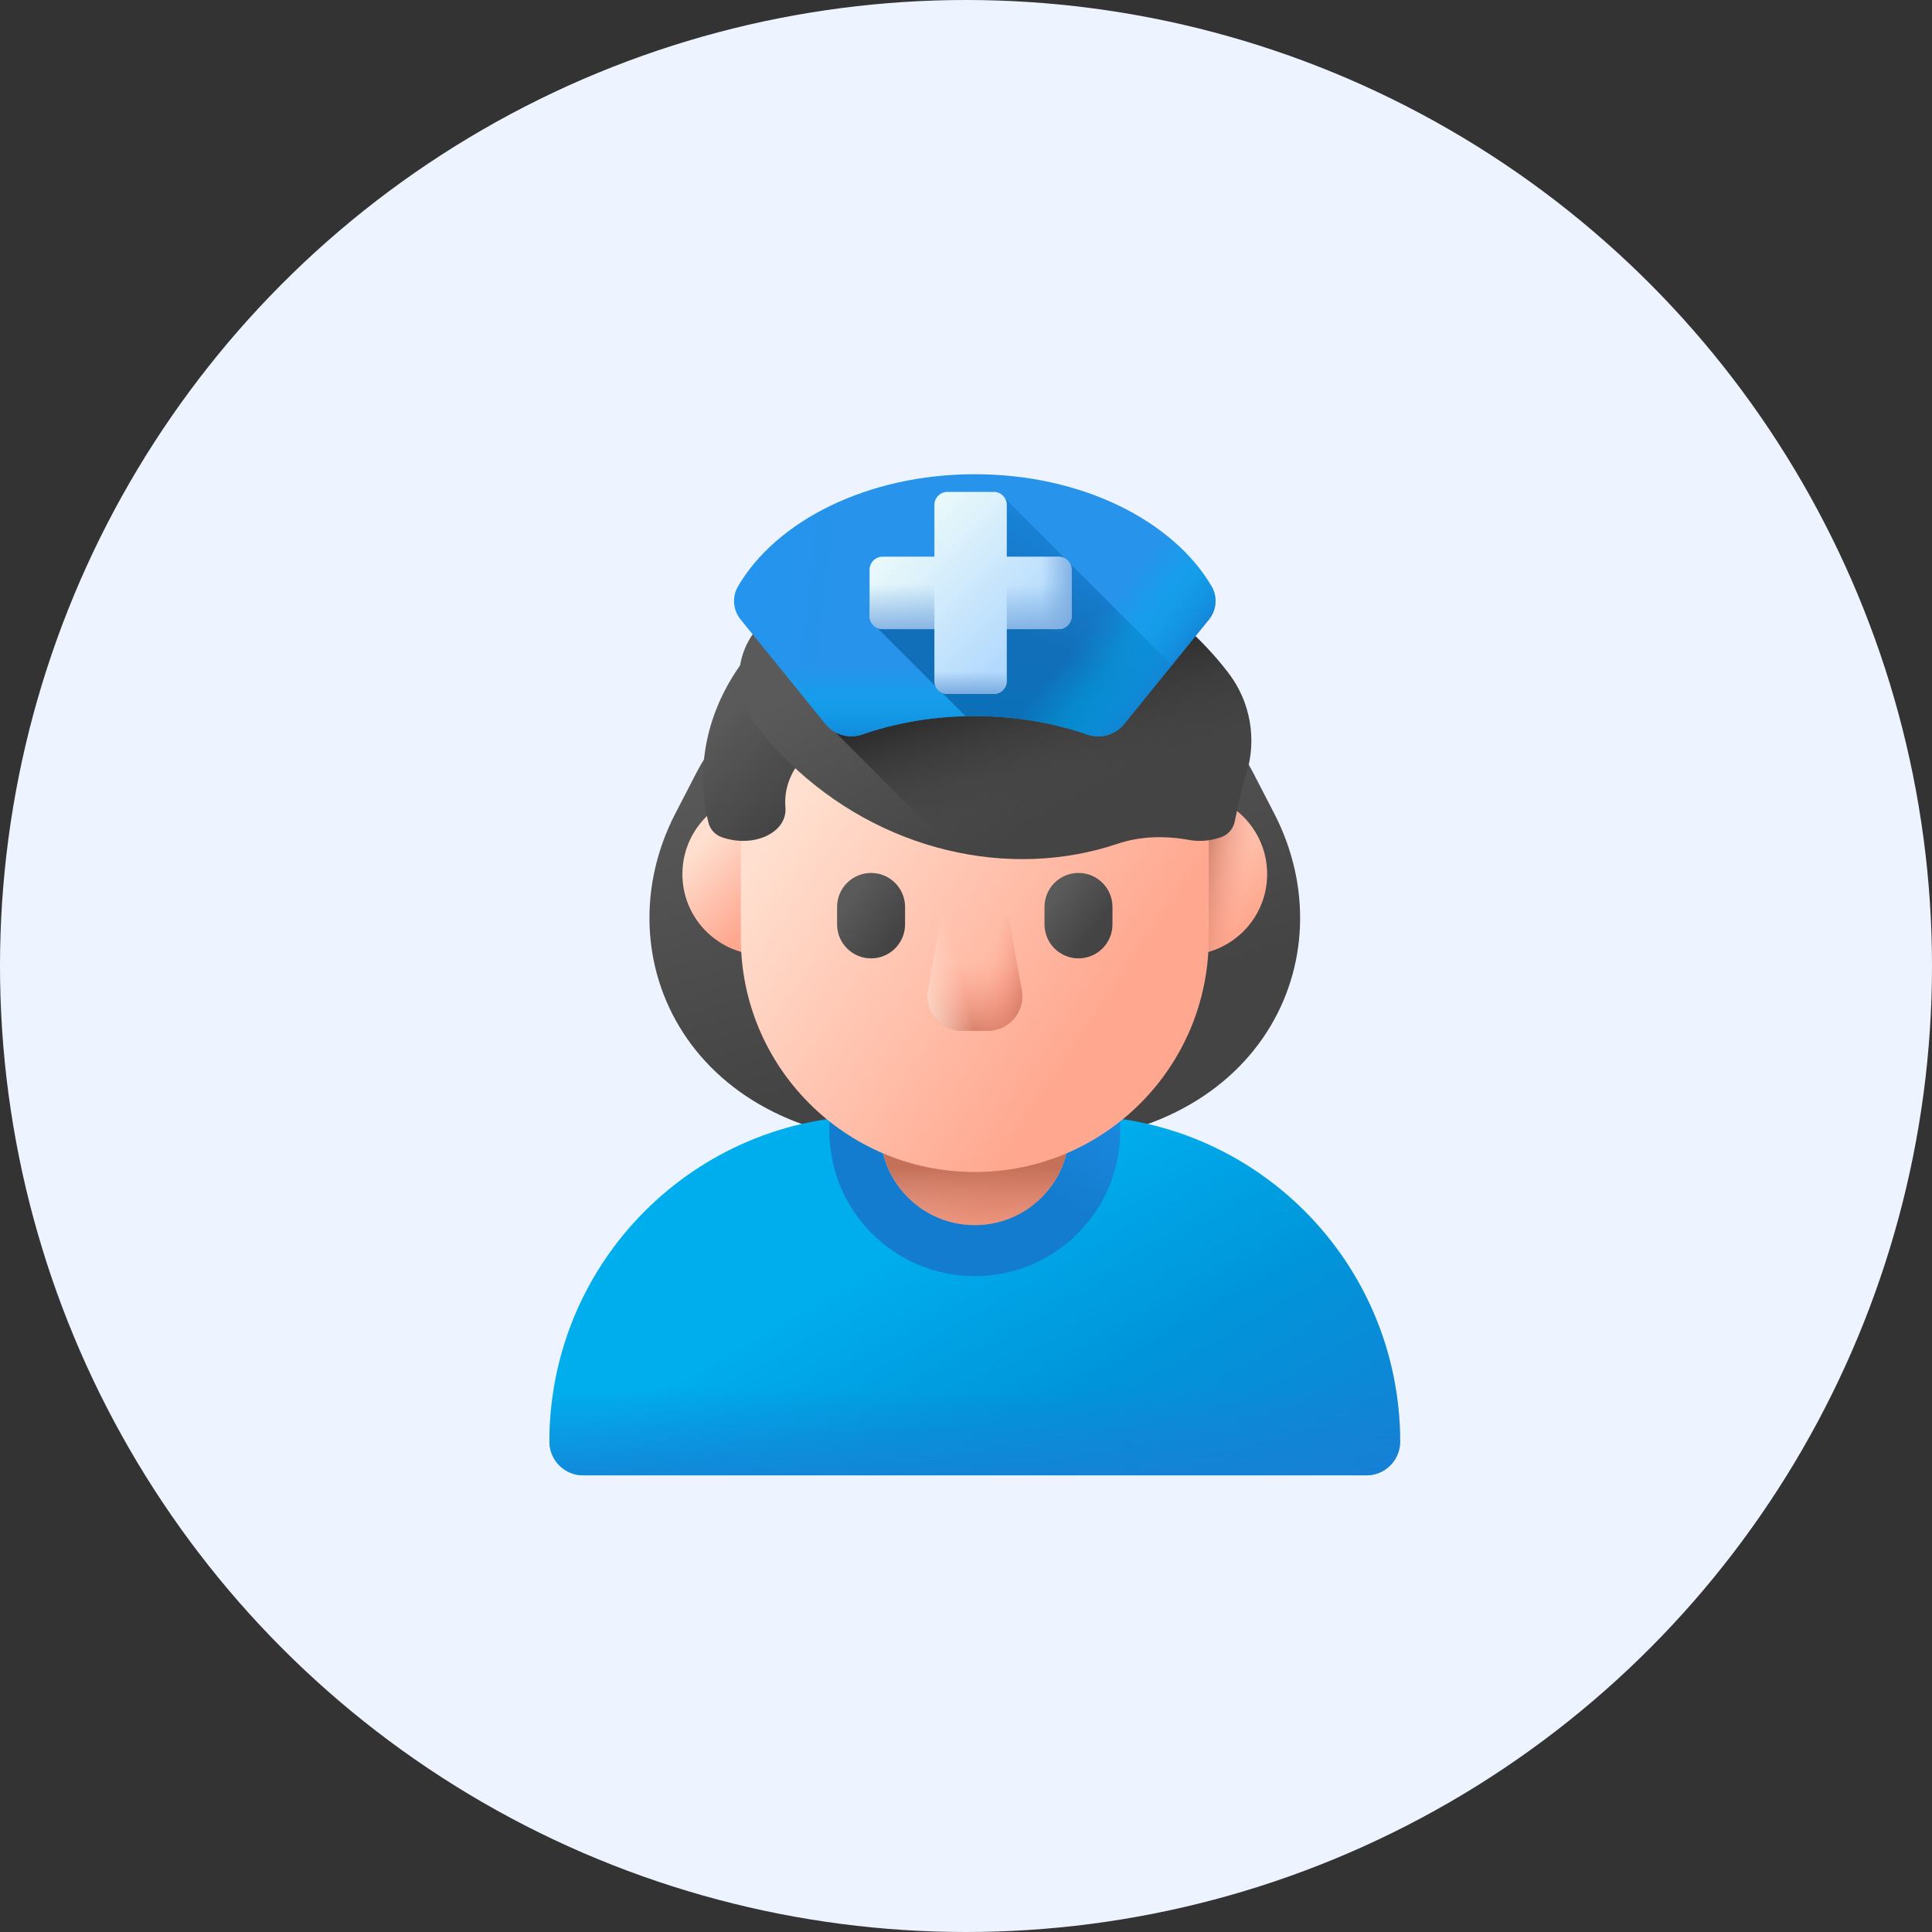 <svg width="110" height="110" viewBox="0 0 110 110" fill="none" xmlns="http://www.w3.org/2000/svg">
<rect x="0" y="0" width="110" height="110" fill="#333333" stroke="none"/>
<circle cx="55" cy="55" r="55" fill="#EEF4FF"/>
<path d="M58.719 65.081H52.282C39.283 65.081 34.182 54.569 38.456 46.308L39.666 43.968C42.151 39.163 48.322 36.249 54.076 36.249H56.925C62.678 36.249 68.849 39.163 71.335 43.968L72.545 46.308C76.818 54.569 71.718 65.081 58.719 65.081Z" fill="url(#paint0_linear_6158_14595)"/>
<path d="M77.798 84H33.202C32.141 84 31.28 83.14 31.28 82.078C31.28 71.826 39.591 63.516 49.843 63.516H61.157C71.409 63.516 79.72 71.826 79.72 82.078C79.72 83.14 78.86 84 77.798 84Z" fill="url(#paint1_linear_6158_14595)"/>
<path d="M55.5 72.658C60.073 72.658 63.78 68.951 63.78 64.378C63.78 59.805 60.073 56.097 55.5 56.097C50.927 56.097 47.22 59.805 47.22 64.378C47.22 68.951 50.927 72.658 55.5 72.658Z" fill="url(#paint2_linear_6158_14595)"/>
<path d="M31.28 82.078C31.28 83.14 32.141 84 33.202 84H77.798C78.86 84 79.72 83.14 79.72 82.078C79.72 79.774 79.299 77.568 78.531 75.532H32.469C31.701 77.568 31.28 79.774 31.28 82.078Z" fill="url(#paint3_linear_6158_14595)"/>
<path d="M55.5 69.752C58.468 69.752 60.875 67.346 60.875 64.378C60.875 61.41 58.468 59.003 55.5 59.003C52.532 59.003 50.126 61.41 50.126 64.378C50.126 67.346 52.532 69.752 55.5 69.752Z" fill="url(#paint4_linear_6158_14595)"/>
<path d="M55.5 69.752C58.468 69.752 60.875 67.346 60.875 64.378C60.875 61.41 58.468 59.003 55.5 59.003C52.532 59.003 50.126 61.41 50.126 64.378C50.126 67.346 52.532 69.752 55.5 69.752Z" fill="url(#paint5_linear_6158_14595)"/>
<path d="M38.853 49.767C38.853 47.589 40.365 45.765 42.396 45.285C42.939 45.157 43.458 45.577 43.458 46.135V53.399C43.458 53.957 42.939 54.377 42.396 54.249C40.365 53.769 38.853 51.945 38.853 49.767Z" fill="url(#paint6_linear_6158_14595)"/>
<path d="M72.147 49.767C72.147 47.589 70.635 45.765 68.604 45.285C68.061 45.157 67.542 45.577 67.542 46.135V53.399C67.542 53.957 68.061 54.377 68.604 54.249C70.635 53.769 72.147 51.945 72.147 49.767Z" fill="url(#paint7_linear_6158_14595)"/>
<path d="M72.147 49.767C72.147 47.589 70.635 45.765 68.604 45.285C68.061 45.157 67.542 45.577 67.542 46.135V53.399C67.542 53.957 68.061 54.377 68.604 54.249C70.635 53.769 72.147 51.945 72.147 49.767Z" fill="url(#paint8_linear_6158_14595)"/>
<path d="M55.5 66.73C48.144 66.73 42.18 60.767 42.18 53.41V46.579C42.18 39.223 48.144 33.26 55.5 33.26C62.856 33.26 68.82 39.223 68.82 46.579V53.41C68.82 60.767 62.857 66.73 55.5 66.73Z" fill="url(#paint9_linear_6158_14595)"/>
<path d="M56.236 58.694H54.764C53.538 58.694 52.609 57.586 52.824 56.378L53.515 52.491C53.603 51.996 54.034 51.636 54.537 51.636H56.464C56.966 51.636 57.397 51.996 57.485 52.491L58.176 56.378C58.391 57.586 57.462 58.694 56.236 58.694Z" fill="url(#paint10_linear_6158_14595)"/>
<path d="M56.236 58.694H54.764C53.538 58.694 52.609 57.586 52.824 56.378L53.515 52.491C53.603 51.996 54.034 51.636 54.537 51.636H56.464C56.966 51.636 57.397 51.996 57.485 52.491L58.176 56.378C58.391 57.586 57.462 58.694 56.236 58.694Z" fill="url(#paint11_linear_6158_14595)"/>
<path d="M54.764 58.694H56.236C57.462 58.694 58.391 57.586 58.176 56.378L57.485 52.491C57.397 51.996 56.966 51.636 56.464 51.636H54.537C54.034 51.636 53.603 51.996 53.515 52.491L52.824 56.378C52.609 57.586 53.538 58.694 54.764 58.694Z" fill="url(#paint12_linear_6158_14595)"/>
<path d="M49.595 54.566C48.526 54.566 47.66 53.7 47.66 52.63V51.638C47.66 50.569 48.526 49.702 49.595 49.702C50.664 49.702 51.531 50.569 51.531 51.638V52.63C51.531 53.7 50.664 54.566 49.595 54.566Z" fill="url(#paint13_linear_6158_14595)"/>
<path d="M61.404 54.566C60.335 54.566 59.469 53.7 59.469 52.63V51.638C59.469 50.569 60.335 49.702 61.404 49.702C62.474 49.702 63.34 50.569 63.34 51.638V52.63C63.34 53.7 62.474 54.566 61.404 54.566Z" fill="url(#paint14_linear_6158_14595)"/>
<path d="M48.362 41.657C48.296 41.673 48.231 41.691 48.164 41.71C45.83 42.388 44.567 44.151 44.719 45.968C44.839 47.409 42.906 48.31 41.09 47.665C41.088 47.664 41.086 47.664 41.084 47.663C40.709 47.529 40.425 47.213 40.332 46.826C39.487 43.334 40.425 39.728 42.984 36.816C45.291 38.127 47.416 40.198 48.362 41.657Z" fill="url(#paint15_linear_6158_14595)"/>
<path d="M69.941 38.318C71.195 39.955 71.575 42.096 70.959 44.064C70.731 44.791 70.545 45.532 70.404 46.283C70.37 46.46 70.331 46.639 70.29 46.817C70.208 47.151 69.992 47.431 69.695 47.59C69.643 47.618 69.59 47.643 69.534 47.663L69.529 47.665C68.904 47.887 68.266 47.926 67.702 47.823C66.337 47.574 64.93 47.602 63.616 48.045C57.497 50.106 50.132 48.493 44.875 43.357C44.371 42.865 43.899 42.352 43.46 41.824C43.295 41.627 43.135 41.427 42.979 41.225C42.969 41.214 42.96 41.201 42.951 41.189C41.547 39.34 41.876 36.695 43.676 35.227C46.847 32.64 50.897 31.088 55.309 31.088C61.273 31.088 66.575 33.923 69.941 38.318Z" fill="url(#paint16_linear_6158_14595)"/>
<path d="M69.942 38.318C67.03 34.516 62.669 31.884 57.685 31.242L47.398 41.529L54.368 48.5C57.491 49.173 60.696 49.029 63.616 48.045C64.931 47.602 66.338 47.574 67.703 47.823C68.266 47.926 68.904 47.887 69.529 47.665L69.534 47.663C69.591 47.643 69.644 47.618 69.695 47.59C69.992 47.431 70.209 47.151 70.29 46.817C70.332 46.639 70.37 46.46 70.404 46.283C70.545 45.532 70.731 44.792 70.959 44.064C71.575 42.096 71.195 39.955 69.942 38.318Z" fill="url(#paint17_linear_6158_14595)"/>
<path d="M55.5 27C49.416 27 44.204 29.639 42.017 33.388C41.669 33.986 41.733 34.738 42.169 35.275L47.002 41.225C47.505 41.844 48.341 42.08 49.094 41.818C51.028 41.147 53.202 40.77 55.5 40.77C57.799 40.77 59.973 41.147 61.906 41.818C62.66 42.08 63.495 41.844 63.998 41.225L68.831 35.275C69.267 34.738 69.332 33.986 68.983 33.388C66.797 29.639 61.584 27 55.5 27Z" fill="url(#paint18_linear_6158_14595)"/>
<path d="M41.802 34.377C41.833 34.699 41.956 35.013 42.169 35.275L47.002 41.225C47.505 41.844 48.341 42.08 49.094 41.818C51.028 41.147 53.202 40.77 55.5 40.77C57.799 40.77 59.973 41.147 61.907 41.818C62.66 42.08 63.496 41.844 63.998 41.225L68.831 35.275C69.044 35.013 69.168 34.699 69.199 34.377H41.802Z" fill="url(#paint19_linear_6158_14595)"/>
<path d="M63.998 41.225L66.718 37.877L57.11 28.269L49.789 35.591L54.976 40.777C55.15 40.773 55.324 40.77 55.5 40.77C57.799 40.77 59.973 41.147 61.906 41.818C62.66 42.08 63.495 41.844 63.998 41.225Z" fill="url(#paint20_linear_6158_14595)"/>
<path d="M60.27 31.696H57.323V28.749C57.323 28.338 56.99 28.006 56.58 28.006H53.944C53.533 28.006 53.201 28.338 53.201 28.749V31.696H50.253C49.843 31.696 49.51 32.029 49.51 32.439V35.075C49.51 35.486 49.843 35.818 50.253 35.818H53.201V38.766C53.201 39.176 53.533 39.509 53.944 39.509H56.58C56.99 39.509 57.323 39.176 57.323 38.766V35.818H60.27C60.681 35.818 61.013 35.486 61.013 35.075V32.439C61.013 32.029 60.681 31.696 60.27 31.696Z" fill="url(#paint21_linear_6158_14595)"/>
<path d="M49.51 32.439V35.075C49.51 35.486 49.843 35.818 50.253 35.818H53.201V31.697H50.253C49.843 31.697 49.51 32.029 49.51 32.439Z" fill="url(#paint22_linear_6158_14595)"/>
<path d="M60.27 31.697H57.323V35.818H60.27C60.681 35.818 61.013 35.486 61.013 35.075V32.439C61.013 32.029 60.681 31.697 60.27 31.697Z" fill="url(#paint23_linear_6158_14595)"/>
<path d="M60.27 31.697H57.323V35.818H60.27C60.681 35.818 61.013 35.486 61.013 35.075V32.439C61.013 32.029 60.681 31.697 60.27 31.697Z" fill="url(#paint24_linear_6158_14595)"/>
<path d="M53.944 39.509H56.58C56.99 39.509 57.323 39.176 57.323 38.766V35.818H53.201V38.766C53.201 39.176 53.533 39.509 53.944 39.509Z" fill="url(#paint25_linear_6158_14595)"/>
<path d="M55.5 27C55.332 27 55.164 27.003 54.997 27.007V40.777C55.164 40.773 55.332 40.77 55.5 40.77C57.799 40.77 59.973 41.147 61.906 41.818C62.659 42.08 63.495 41.844 63.998 41.225L68.831 35.275C69.267 34.738 69.331 33.986 68.983 33.388C66.797 29.639 61.584 27 55.5 27Z" fill="url(#paint26_linear_6158_14595)"/>
<defs>
<linearGradient id="paint0_linear_6158_14595" x1="51.636" y1="39.091" x2="57.373" y2="58.612" gradientUnits="userSpaceOnUse">
<stop stop-color="#5A5A5A"/>
<stop offset="1" stop-color="#444444"/>
</linearGradient>
<linearGradient id="paint1_linear_6158_14595" x1="50.916" y1="65.425" x2="70.641" y2="100.031" gradientUnits="userSpaceOnUse">
<stop stop-color="#00AEEE"/>
<stop offset="0.12" stop-color="#00AEEE"/>
<stop offset="0.428" stop-color="#0095DA"/>
<stop offset="0.766" stop-color="#157FD3"/>
</linearGradient>
<linearGradient id="paint2_linear_6158_14595" x1="63.78" y1="56.097" x2="57.703" y2="66.922" gradientUnits="userSpaceOnUse">
<stop stop-color="#2196F3"/>
<stop offset="1" stop-color="#147CCE"/>
</linearGradient>
<linearGradient id="paint3_linear_6158_14595" x1="55.5" y1="78.964" x2="55.5" y2="85.383" gradientUnits="userSpaceOnUse">
<stop stop-color="#1781D6" stop-opacity="0"/>
<stop offset="0.39" stop-color="#1781D6" stop-opacity="0.39"/>
<stop offset="1" stop-color="#1681D6"/>
</linearGradient>
<linearGradient id="paint4_linear_6158_14595" x1="52.059" y1="60.937" x2="57.851" y2="66.729" gradientUnits="userSpaceOnUse">
<stop stop-color="#FFDFCF"/>
<stop offset="1" stop-color="#FFA78F"/>
</linearGradient>
<linearGradient id="paint5_linear_6158_14595" x1="55.5" y1="73.407" x2="55.5" y2="66.464" gradientUnits="userSpaceOnUse">
<stop stop-color="#F89580" stop-opacity="0"/>
<stop offset="0.997" stop-color="#C5715A"/>
</linearGradient>
<linearGradient id="paint6_linear_6158_14595" x1="40.208" y1="47.776" x2="43.912" y2="51.48" gradientUnits="userSpaceOnUse">
<stop stop-color="#FFDFCF"/>
<stop offset="1" stop-color="#FFA78F"/>
</linearGradient>
<linearGradient id="paint7_linear_6158_14595" x1="66.107" y1="47.073" x2="71.289" y2="52.256" gradientUnits="userSpaceOnUse">
<stop stop-color="#FFDFCF"/>
<stop offset="1" stop-color="#FFA78F"/>
</linearGradient>
<linearGradient id="paint8_linear_6158_14595" x1="70.933" y1="50.244" x2="67.971" y2="49.685" gradientUnits="userSpaceOnUse">
<stop stop-color="#F89580" stop-opacity="0"/>
<stop offset="0.997" stop-color="#C5715A"/>
</linearGradient>
<linearGradient id="paint9_linear_6158_14595" x1="46.558" y1="43.983" x2="64.326" y2="55.928" gradientUnits="userSpaceOnUse">
<stop stop-color="#FFDFCF"/>
<stop offset="1" stop-color="#FFA78F"/>
</linearGradient>
<linearGradient id="paint10_linear_6158_14595" x1="55.5" y1="54.792" x2="55.5" y2="59.421" gradientUnits="userSpaceOnUse">
<stop stop-color="#F89580" stop-opacity="0"/>
<stop offset="0.262" stop-color="#F1907B" stop-opacity="0.262"/>
<stop offset="0.636" stop-color="#DE826C" stop-opacity="0.638"/>
<stop offset="0.997" stop-color="#C5715A"/>
</linearGradient>
<linearGradient id="paint11_linear_6158_14595" x1="56.299" y1="55.345" x2="59.03" y2="56.01" gradientUnits="userSpaceOnUse">
<stop stop-color="#F89580" stop-opacity="0"/>
<stop offset="0.262" stop-color="#F1907B" stop-opacity="0.262"/>
<stop offset="0.636" stop-color="#DE826C" stop-opacity="0.638"/>
<stop offset="0.997" stop-color="#C5715A"/>
</linearGradient>
<linearGradient id="paint12_linear_6158_14595" x1="54.701" y1="55.345" x2="51.97" y2="56.01" gradientUnits="userSpaceOnUse">
<stop stop-color="#FFDDCD" stop-opacity="0"/>
<stop offset="0.997" stop-color="#FFDDCD"/>
</linearGradient>
<linearGradient id="paint13_linear_6158_14595" x1="48.333" y1="51.205" x2="51.021" y2="53.183" gradientUnits="userSpaceOnUse">
<stop stop-color="#5A5A5A"/>
<stop offset="1" stop-color="#444444"/>
</linearGradient>
<linearGradient id="paint14_linear_6158_14595" x1="60.011" y1="51.089" x2="62.4" y2="52.88" gradientUnits="userSpaceOnUse">
<stop stop-color="#5A5A5A"/>
<stop offset="1" stop-color="#444444"/>
</linearGradient>
<linearGradient id="paint15_linear_6158_14595" x1="41.112" y1="40.616" x2="45.732" y2="45.831" gradientUnits="userSpaceOnUse">
<stop stop-color="#5A5A5A"/>
<stop offset="1" stop-color="#444444"/>
</linearGradient>
<linearGradient id="paint16_linear_6158_14595" x1="53.608" y1="34.666" x2="60.043" y2="46.147" gradientUnits="userSpaceOnUse">
<stop stop-color="#5A5A5A"/>
<stop offset="1" stop-color="#444444"/>
</linearGradient>
<linearGradient id="paint17_linear_6158_14595" x1="60.624" y1="45.33" x2="57.886" y2="36.948" gradientUnits="userSpaceOnUse">
<stop stop-color="#433F43" stop-opacity="0"/>
<stop offset="1" stop-color="#1A1A1A"/>
</linearGradient>
<linearGradient id="paint18_linear_6158_14595" x1="38.578" y1="11.859" x2="50.309" y2="13.163" gradientUnits="userSpaceOnUse">
<stop stop-color="#2196F3"/>
<stop offset="0.995" stop-color="#2793EA"/>
</linearGradient>
<linearGradient id="paint19_linear_6158_14595" x1="55.5" y1="37.953" x2="55.5" y2="42.237" gradientUnits="userSpaceOnUse">
<stop stop-color="#00AEEE" stop-opacity="0"/>
<stop offset="0.39" stop-color="#00ADEE" stop-opacity="0.39"/>
<stop offset="1" stop-color="#1383D5"/>
</linearGradient>
<linearGradient id="paint20_linear_6158_14595" x1="66.718" y1="28.269" x2="62.307" y2="38.01" gradientUnits="userSpaceOnUse">
<stop stop-color="#1689E4" stop-opacity="0.53"/>
<stop offset="1" stop-color="#0A61A7" stop-opacity="0.74"/>
</linearGradient>
<linearGradient id="paint21_linear_6158_14595" x1="51.747" y1="30.243" x2="58.041" y2="36.536" gradientUnits="userSpaceOnUse">
<stop stop-color="#EAF9FA"/>
<stop offset="1" stop-color="#B3DAFE"/>
</linearGradient>
<linearGradient id="paint22_linear_6158_14595" x1="51.356" y1="33.294" x2="51.356" y2="36.298" gradientUnits="userSpaceOnUse">
<stop stop-color="#7BACDF" stop-opacity="0"/>
<stop offset="1" stop-color="#7BACDF"/>
</linearGradient>
<linearGradient id="paint23_linear_6158_14595" x1="59.312" y1="33.757" x2="61.304" y2="33.757" gradientUnits="userSpaceOnUse">
<stop stop-color="#7BACDF" stop-opacity="0"/>
<stop offset="1" stop-color="#7BACDF"/>
</linearGradient>
<linearGradient id="paint24_linear_6158_14595" x1="59.168" y1="33.294" x2="59.168" y2="36.298" gradientUnits="userSpaceOnUse">
<stop stop-color="#7BACDF" stop-opacity="0"/>
<stop offset="1" stop-color="#7BACDF"/>
</linearGradient>
<linearGradient id="paint25_linear_6158_14595" x1="55.262" y1="38.215" x2="55.262" y2="39.485" gradientUnits="userSpaceOnUse">
<stop stop-color="#7BACDF" stop-opacity="0"/>
<stop offset="1" stop-color="#7BACDF"/>
</linearGradient>
<linearGradient id="paint26_linear_6158_14595" x1="61.524" y1="36.27" x2="65.938" y2="39.734" gradientUnits="userSpaceOnUse">
<stop stop-color="#00AEEE" stop-opacity="0"/>
<stop offset="0.39" stop-color="#00AEEE" stop-opacity="0.39"/>
<stop offset="1" stop-color="#1680D4"/>
</linearGradient>
</defs>
</svg>
